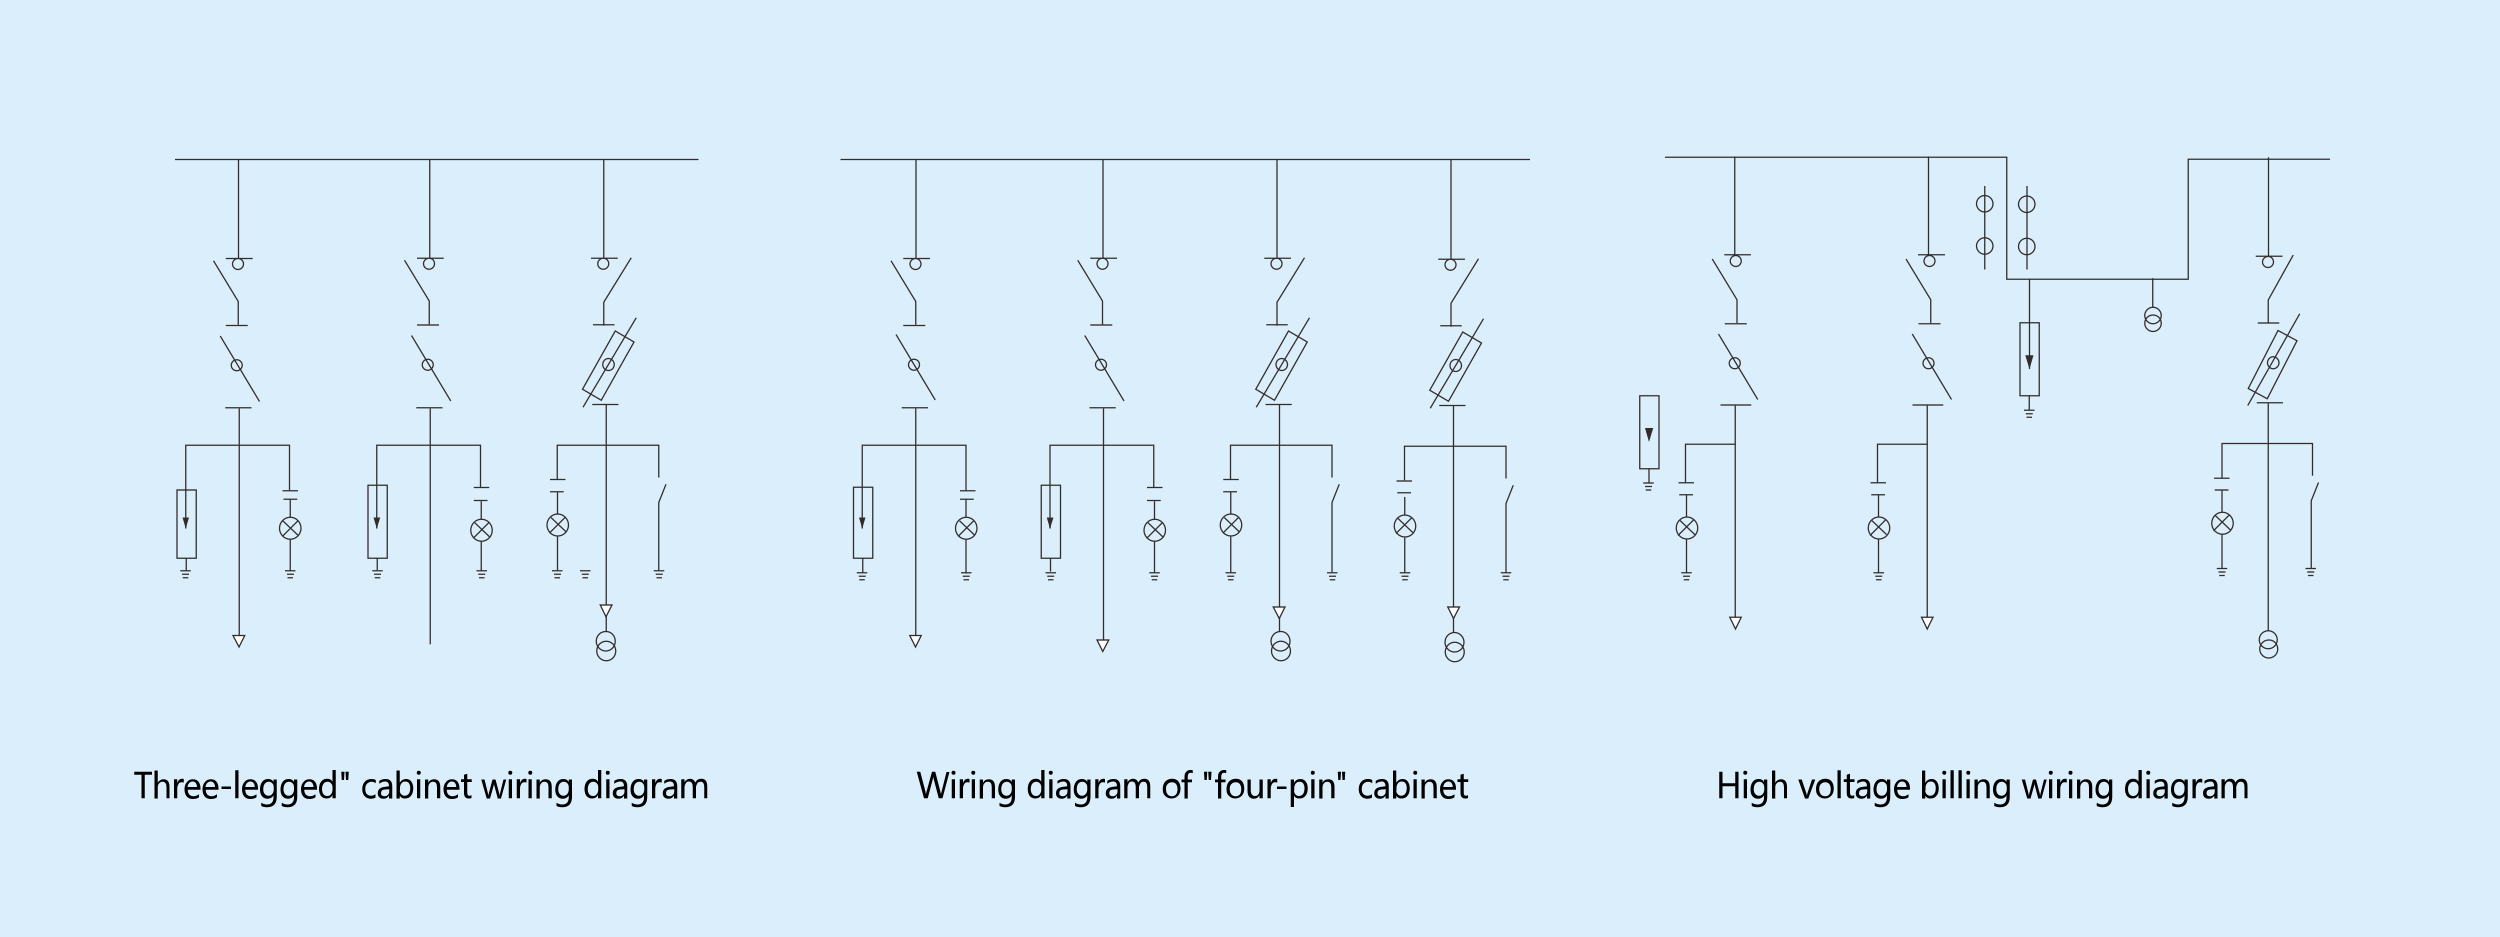 <?xml version="1.0" encoding="utf-8"?>
<!-- Generator: Adobe Illustrator 24.2.1, SVG Export Plug-In . SVG Version: 6.00 Build 0)  -->
<svg version="1.1" id="图层_1" xmlns="http://www.w3.org/2000/svg" xmlns:xlink="http://www.w3.org/1999/xlink" x="0px" y="0px"
	 viewBox="0 0 1000 374.9" style="enable-background:new 0 0 1000 374.9;" xml:space="preserve">
<style type="text/css">
	.st0{clip-path:url(#SVGID_2_);fill:url(#SVGID_3_);}
	.st1{fill:#DAEFFB;}
	.st2{fill:none;stroke:#8E8F91;stroke-width:1.204;stroke-miterlimit:22.926;}
	.st3{fill:none;stroke:#332C2B;stroke-width:1.204;stroke-miterlimit:22.926;}
	.st4{fill:#332C2B;}
	.st5{clip-path:url(#SVGID_5_);fill:url(#SVGID_6_);}
	.st6{fill:none;stroke:#8E8F91;stroke-width:1.204;stroke-miterlimit:22.926;}
	.st7{fill:none;stroke:#332C2B;stroke-width:1.204;stroke-miterlimit:22.926;}
	.st8{fill:none;stroke:#332C2B;stroke-width:1.009;}
	.st9{fill:none;stroke:#332C2B;stroke-width:1.009;stroke-dasharray:12.226,12.226;}
	.st10{fill:none;stroke:#332C2B;stroke-width:0.504;}
	.st11{fill:none;stroke:#332C2B;stroke-width:1.009;stroke-dasharray:8.156,4.07;}
	.st12{fill:none;stroke:#332C2B;stroke-width:0.886;}
	.st13{fill:none;stroke:#332C2B;stroke-width:0.443;}
	.st14{fill:none;stroke:#332C2B;stroke-width:0.886;stroke-dasharray:9.249,4.624,4.624,4.624;}
	.st15{fill-rule:evenodd;clip-rule:evenodd;fill:#A1A1A1;}
	.st16{fill:none;stroke:#8E8F91;stroke-width:1.194;stroke-miterlimit:22.926;}
	.st17{clip-path:url(#SVGID_8_);fill:url(#SVGID_9_);}
	.st18{fill:none;stroke:#332C2B;stroke-width:1.194;stroke-miterlimit:22.926;}
	.st19{fill:none;stroke:#332C2B;stroke-width:0.988;}
	.st20{fill:#FEFEFE;}
	.st21{fill:none;stroke:#332C2B;stroke-width:1.029;}
	.st22{fill:none;stroke:#332C2B;stroke-width:1.037;}
	.st23{fill:none;stroke:#332C2B;stroke-width:1.045;}
	.st24{fill:none;stroke:#332C2B;stroke-width:1.053;}
	.st25{fill:none;stroke:#332C2B;stroke-width:1.066;}
	.st26{fill:none;stroke:#332C2B;stroke-width:1.07;}
	.st27{fill:none;stroke:#8B8B8C;stroke-width:1.194;stroke-miterlimit:22.926;}
	.st28{fill:none;stroke:#8E8F91;stroke-width:1.183;stroke-miterlimit:22.926;}
	.st29{fill:none;stroke:#332C2B;stroke-width:1.114;}
	.st30{fill:none;stroke:#666666;stroke-width:0.501;stroke-miterlimit:10;}
	.st31{clip-path:url(#SVGID_11_);fill:url(#SVGID_12_);}
	.st32{fill:none;stroke:#332C2B;stroke-width:1.044;}
	.st33{fill:none;stroke:#332C2B;stroke-width:1.183;stroke-miterlimit:22.926;}
	.st34{fill:none;stroke:#332C2B;stroke-width:1.055;}
	.st35{fill:none;stroke:#332C2B;stroke-width:1.063;}
	.st36{fill:none;stroke:#332C2B;stroke-width:1.051;}
	.st37{fill-rule:evenodd;clip-rule:evenodd;fill:#DAEFFB;}
	.st38{fill:none;stroke:#332C2B;stroke-width:0.516;}
</style>
<rect class="st37" width="1000" height="374.9"/>
<path class="st38" d="M95.7,163.4v94.3 M90.1,163.1h10.5 M164.6,134.2l15.7,26.2 M166.8,130h8.8 M161.8,104.1l9.9,16.3v9.3
	 M173.3,145.9c0,1.2-1,2.2-2.2,2.2c-1.2,0-2.2-1-2.2-2.2c0-1.2,1-2.2,2.2-2.2C172.3,143.7,173.3,144.7,173.3,145.9z M245.7,145.8
	c0,1.3-1,2.4-2.3,2.4c-1.3,0-2.3-1.1-2.3-2.4c0-1.3,1-2.4,2.3-2.4C244.6,143.4,245.7,144.5,245.7,145.8z M243.5,105.5
	c0,1.2-1,2.2-2.2,2.2c-1.2,0-2.2-1-2.2-2.2c0-1.2,1-2.2,2.2-2.2C242.5,103.3,243.5,104.2,243.5,105.5z M236.4,103.3h10.7
	 M241.5,63.6v39.7 M173.8,105.5c0,1.2-1,2.2-2.2,2.2c-1.2,0-2.2-1-2.2-2.2c0-1.2,1-2.2,2.2-2.2C172.9,103.3,173.8,104.2,173.8,105.5
	z M166.8,103.3h10.7 M171.9,63.6v39.7 M88.1,134.4l15.7,26.2 M90.3,130.2h8.8 M85.4,104.3l9.9,16.3v9.3 M96.9,146.1
	c0,1.2-1,2.2-2.2,2.2c-1.2,0-2.2-1-2.2-2.2c0-1.2,1-2.2,2.2-2.2C95.9,143.9,96.9,144.9,96.9,146.1z M97.4,105.6c0,1.2-1,2.2-2.2,2.2
	c-1.2,0-2.2-1-2.2-2.2c0-1.2,1-2.2,2.2-2.2C96.5,103.4,97.4,104.4,97.4,105.6z M90.3,103.4h10.8 M95.4,63.8v39.7 M70,63.8h209.4"/>
<polygon class="st4" points="73,207 74.3,211.4 75.6,207 "/>
<path class="st38" d="M172.1,163.4v94.3 M166.5,163.1H177 M246.3,260.4c0,2.2-1.7,3.9-3.8,3.9c-2.1,0-3.8-1.8-3.8-3.9
	c0-2.2,1.7-3.9,3.8-3.9C244.6,256.5,246.3,258.2,246.3,260.4z M246.1,256.5c0,2.2-1.7,3.9-3.8,3.9c-2.1,0-3.8-1.8-3.8-3.9
	c0-2.2,1.7-3.9,3.8-3.9C244.4,252.5,246.1,254.3,246.1,256.5z M227.4,210c0,2.4-1.9,4.4-4.3,4.4c-2.4,0-4.3-2-4.3-4.4
	c0-2.4,1.9-4.4,4.3-4.4C225.4,205.6,227.4,207.6,227.4,210z M74.5,223.3v5.1 M74.3,211.4v-33.3h41.5v18 M78.5,223.3h-7.7V196h7.7
	V223.3z"/>
<polygon class="st4" points="149.4,207 150.7,211.4 152.1,207 "/>
<path class="st38" d="M366.3,163.4v94.3 M360.7,163.1h10.5 M764.9,133.6l15.7,26.2 M767.4,129.5h8.8 M762.4,103.6l9.9,16.3v9.3
	 M773.6,145.3c0,1.2-1,2.2-2.2,2.2c-1.2,0-2.2-1-2.2-2.2c0-1.2,1-2.2,2.2-2.2C772.7,143.1,773.6,144.1,773.6,145.3z M814,98.6
	c0,1.8-1.5,3.3-3.3,3.3c-1.8,0-3.3-1.5-3.3-3.3c0-1.8,1.5-3.3,3.3-3.3C812.6,95.3,814,96.8,814,98.6z M864.5,129.3
	c0,1.8-1.5,3.3-3.3,3.3c-1.8,0-3.3-1.5-3.3-3.3c0-1.8,1.5-3.3,3.3-3.3C863,126,864.5,127.4,864.5,129.3z M864.5,126.2
	c0,1.8-1.5,3.3-3.3,3.3c-1.8,0-3.3-1.5-3.3-3.3c0-1.8,1.5-3.3,3.3-3.3C863,122.9,864.5,124.4,864.5,126.2z M814,81.7
	c0,1.8-1.5,3.3-3.3,3.3c-1.8,0-3.3-1.5-3.3-3.3c0-1.8,1.5-3.3,3.3-3.3C812.6,78.4,814,79.9,814,81.7z M797.2,98.4
	c0,1.8-1.5,3.3-3.3,3.3c-1.8,0-3.3-1.5-3.3-3.3c0-1.8,1.5-3.3,3.3-3.3C795.7,95.1,797.2,96.6,797.2,98.4z M797.2,81.5
	c0,1.8-1.5,3.3-3.3,3.3c-1.8,0-3.3-1.5-3.3-3.3c0-1.8,1.5-3.3,3.3-3.3C795.7,78.2,797.2,79.7,797.2,81.5z M774,104.4
	c0,1.2-1,2.2-2.2,2.2c-1.2,0-2.2-1-2.2-2.2c0-1.2,1-2.2,2.2-2.2C773,102.2,774,103.2,774,104.4z M767.2,101.9H778 M810.8,74.4v33.4
	 M793.9,74.4v33.4 M771.4,62.7v39.2 M687.4,133.6l15.7,26.2 M689.9,129.5h8.8 M684.9,103.6l9.9,16.3v9.3 M696.1,145.3
	c0,1.2-1,2.2-2.2,2.2c-1.2,0-2.2-1-2.2-2.2c0-1.2,1-2.2,2.2-2.2C695.2,143.1,696.1,144.1,696.1,145.3z M696.5,104.4
	c0,1.2-1,2.2-2.2,2.2c-1.2,0-2.2-1-2.2-2.2c0-1.2,1-2.2,2.2-2.2C695.5,102.2,696.5,103.2,696.5,104.4z M689.7,101.9h10.7
	 M693.9,62.7v39.2 M433.9,134.2l15.7,26.2 M436.1,130h8.8 M431.1,104.1l9.9,16.3v9.3 M442.6,145.9c0,1.2-1,2.2-2.2,2.2
	c-1.2,0-2.2-1-2.2-2.2c0-1.2,1-2.2,2.2-2.2C441.6,143.7,442.6,144.7,442.6,145.9z M515,145.8c0,1.3-1,2.4-2.3,2.4
	c-1.3,0-2.3-1.1-2.3-2.4c0-1.3,1-2.4,2.3-2.4C513.9,143.4,515,144.5,515,145.8z M512.8,105.5c0,1.2-1,2.2-2.2,2.2
	c-1.2,0-2.2-1-2.2-2.2c0-1.2,1-2.2,2.2-2.2C511.8,103.3,512.8,104.2,512.8,105.5z M505.7,103.3h10.7 M510.8,63.6v39.7 M443.2,105.5
	c0,1.2-1,2.2-2.2,2.2c-1.2,0-2.2-1-2.2-2.2c0-1.2,1-2.2,2.2-2.2C442.2,103.3,443.2,104.2,443.2,105.5z M436.1,103.3h10.7
	 M441.2,63.6v39.7 M358.4,133.8l15.7,26.2 M361.3,130.2h8.8 M356.4,104.3l9.9,16.3v9.3 M390.8,211.3c0,2.4-1.9,4.4-4.3,4.4
	c-2.4,0-4.3-2-4.3-4.4c0-2.4,1.9-4.4,4.3-4.4C388.9,206.9,390.8,208.9,390.8,211.3z M367.8,145.9c0,1.2-1,2.2-2.2,2.2
	c-1.2,0-2.2-1-2.2-2.2c0-1.2,1-2.2,2.2-2.2C366.9,143.7,367.8,144.7,367.8,145.9z M368.4,105.6c0,1.2-1,2.2-2.2,2.2
	c-1.2,0-2.2-1-2.2-2.2c0-1.2,1-2.2,2.2-2.2C367.4,103.4,368.4,104.4,368.4,105.6z M361.3,103.4h10.7 M366.4,63.8v39.7 M336.2,63.8
	h275.8 M266.4,193.7l-2.9,7.3v27.2 M233.2,162.9l21.3-35.8 M240.5,160.1l-7.5-4.4l13.1-23.3l7.5,4.4L240.5,160.1z M237.2,129.9h8.6
	 M252.5,103.1l-11,17.8v9.4 M189.3,215.3l6.2-6.2 M189.9,209.1l6.1,5.8 M192.5,216.6v11.8 M192.5,200.5v7.3 M189.5,200.2h5.5
	 M189.5,195h6.2 M196.9,212.1c0,2.4-1.9,4.4-4.3,4.4c-2.4,0-4.3-2-4.3-4.4c0-2.4,1.9-4.4,4.3-4.4C195,207.7,196.9,209.7,196.9,212.1
	z M219.8,213.2l6.2-6.2 M220.4,207l6.1,5.8 M223,214.5V228 M150.9,223.3v4.8 M223,196.7v9 M220,196.7h5.5 M220,191.8h6.2
	 M222.9,191.8v-13.7h40.6v12.9 M150.7,211.4v-33.3h41.5V195 M154.9,223.3h-7.7v-29.2h7.7V223.3z M242.5,161.9v90.7V161.9z
	 M236.9,161.8h10.5"/>
<polygon class="st4" points="343.6,207 344.9,211.4 346.2,207 "/>
<path class="st38" d="M441.4,163.4v94.3 M435.8,163.1h10.5 M516.2,260.4c0,2.2-1.7,3.9-3.8,3.9c-2.1,0-3.8-1.8-3.8-3.9
	c0-2.2,1.7-3.9,3.8-3.9C514.4,256.5,516.2,258.2,516.2,260.4z M516,256.5c0,2.2-1.7,3.9-3.8,3.9c-2.1,0-3.8-1.8-3.8-3.9
	c0-2.2,1.7-3.9,3.8-3.9C514.3,252.5,516,254.3,516,256.5z M496.7,210c0,2.4-1.9,4.4-4.3,4.4c-2.4,0-4.3-2-4.3-4.4
	c0-2.4,1.9-4.4,4.3-4.4C494.8,205.6,496.7,207.6,496.7,210z M383.3,214.5l6.2-6.2 M383.8,208.3l6.1,5.8 M386.4,215.8v13.5
	 M345.1,223.3v5.9 M386.4,199.7v7.3 M384,199.7h5.5 M384,196.3h6.2 M344.9,211.4v-33.3h41.5v18 M349.1,223.3h-7.7v-28.4h7.7V223.3z"
	/>
<polygon class="st4" points="418.7,207 420,211.4 421.4,207 "/>
<path class="st38" d="M581.4,162.3V253 M575.7,162.2h10.5 M585.7,260.8c0,2.2-1.7,3.9-3.8,3.9c-2.1,0-3.8-1.8-3.8-3.9
	c0-2.2,1.7-3.9,3.8-3.9C584,256.9,585.7,258.7,585.7,260.8z M585.6,256.9c0,2.2-1.7,3.9-3.8,3.9c-2.1,0-3.8-1.8-3.8-3.9
	c0-2.2,1.7-3.9,3.8-3.9C583.8,253,585.6,254.7,585.6,256.9z M566.3,210.4c0,2.4-1.9,4.4-4.3,4.4c-2.4,0-4.3-2-4.3-4.4
	c0-2.4,1.9-4.4,4.3-4.4C564.3,206.1,566.3,208,566.3,210.4z M584.6,146.2c0,1.3-1,2.4-2.3,2.4c-1.3,0-2.3-1.1-2.3-2.4
	c0-1.3,1-2.4,2.3-2.4C583.5,143.8,584.6,144.9,584.6,146.2z M582.4,105.9c0,1.2-1,2.2-2.2,2.2c-1.2,0-2.2-1-2.2-2.2
	c0-1.2,1-2.2,2.2-2.2C581.4,103.7,582.4,104.7,582.4,105.9z M575.3,103.7H586 M580.4,64v39.7 M535.7,193.7l-2.9,7.3v28 M502.5,162.9
	l21.3-35.8 M509.8,160.1l-7.5-4.4l13.1-23.3l7.5,4.4L509.8,160.1z M506.5,129.9h8.6 M521.8,103.1l-11,17.8v9.4 M458.7,215.3l6.2-6.2
	 M459.2,209.1l6.1,5.8 M461.8,216.6v12.5 M461.8,200.5v7.3 M458.8,200.2h5.5 M458.8,195h6.2 M466.2,212.1c0,2.4-1.9,4.4-4.3,4.4
	c-2.4,0-4.3-2-4.3-4.4c0-2.4,1.9-4.4,4.3-4.4C464.3,207.7,466.2,209.7,466.2,212.1z M558.4,213.4l6.2-6.2 M559,207.2l6.1,5.8
	 M489.2,213.2l6.2-6.2 M489.7,207l6.1,5.8 M492.3,214.5v14.6 M420.2,223.3v5.3 M492.3,196.7v9 M489.3,196.7h5.5 M558.6,192.4h6.2
	 M489.3,191.8h6.2 M492.2,191.8v-13.7h40.6v12.9 M420,211.4v-33.3h41.5V195 M663.6,187.5h-7.7v-29.2h7.7V187.5z M424.2,223.3h-7.7
	v-29.2h7.7V223.3z M511.8,161.9v90.7V161.9z M506.2,161.8h10.5"/>
<polygon class="st4" points="658,171.2 659.6,176.8 661.3,171.2 "/>
<path class="st38" d="M815.7,158.3H808v-29.2h7.7V158.3z M659.6,187.3v5.8V187.3z M770.7,177.7h-19.7v15.4 M770.9,162.3v89.2
	 M765,162h12.3 M751.4,215.7v13.5 M751.4,198.1v8.8 M748.5,197.9h5.5 M755.9,211.2c0,2.4-1.9,4.4-4.3,4.4c-2.4,0-4.3-2-4.3-4.4
	c0-2.4,1.9-4.4,4.3-4.4C753.9,206.8,755.9,208.8,755.9,211.2z M748,214.2l6.2-6.2 M748.5,208l6.1,5.8 M748.2,193.1h6.2 M693.9,177.7
	h-19.7v15.4 M694.1,162.3v87.2 M688.2,162h12.3 M666,62.9h136.7v48.8h72.6v-48H932 M927.4,193l-2.9,7.3v27.2 M899.1,162.2l20.8-36.7
	 M906.9,159.5l-7.6-4.1l11.9-23.2l7.6,4.1L906.9,159.5z M903.1,129.2h8.6 M917.3,102l-10,18v9.5 M658.3,196h2.2 M658,194.6h2.8
	 M657.3,193.2h4.2 M221.8,231.1h2.2 M221.6,229.7h2.8 M220.8,228.3h4.2 M115,231.1h2.2 M114.8,229.7h2.8 M114,228.3h4.2 M113,214.5
	l6.2-6.2 M113.1,208.3l6.1,5.8 M116.1,215.8v12.4 M116.1,199.7v7.3 M113.4,199.7h5.5 M113,196.3h6.2 M120.4,211.3
	c0,2.4-1.9,4.4-4.3,4.4c-2.4,0-4.3-2-4.3-4.4c0-2.4,1.9-4.4,4.3-4.4C118.5,206.9,120.4,208.9,120.4,211.3z M73.1,231.1h2.2
	 M72.8,229.7h2.8 M72.1,228.3h4.2 M149.9,231.1h2.2 M149.6,229.7h2.8 M148.9,228.3h4.2 M191.6,231.1h2.2 M191.3,229.7h2.8
	 M190.6,228.3h4.2 M233,231.1h2.2 M232.7,229.7h2.8 M232,228.3h4.2 M262.6,231.1h2.2 M262.3,229.7h2.8 M261.5,228.3h4.2
	 M343.7,231.9h2.2 M343.5,230.5h2.8 M342.7,229.1h4.2 M385.4,231.9h2.2 M385.1,230.5h2.8 M384.4,229.1h4.2 M419.2,231.9h2.2
	 M418.9,230.5h2.8 M418.2,229.1h4.2 M460.7,231.9h2.2 M460.4,230.5h2.8 M459.7,229.1h4.2 M491.2,231.9h2.2 M490.9,230.5h2.8
	 M490.2,229.1h4.2 M531.9,231.9h2.2 M531.6,230.5h2.8 M530.8,229.1h4.2 M560.9,231.9h2.2 M560.6,230.5h2.8 M559.9,229.1h4.2
	 M601.3,231.9h2.2 M601,230.5h2.8 M600.3,229.1h4.2 M673.5,231.9h2.2 M673.2,230.5h2.8 M672.5,229.1h4.2 M750.4,231.9h2.2
	 M750.1,230.5h2.8 M749.4,229.1h4.2 M810.6,166.9h2.2 M810.3,165.5h2.8 M809.6,164.1h4.2 M887.7,230.2h2.2 M887.4,228.8h2.8
	 M886.7,227.4h4.2 M923.2,230.2h2.2 M922.9,228.8h2.8 M922.2,227.4h4.2 M888.8,213.8v13.5 M888.8,196.1v8.9 M885.9,196h5.5
	 M888.8,191.1v-13.7H925v12.9 M907.3,161.2v90.9 M902.7,161.1h10.5 M911.1,259.6c0,2-1.6,3.6-3.6,3.6c-2,0-3.6-1.6-3.6-3.6
	c0-2,1.6-3.6,3.6-3.6C909.5,255.9,911.1,257.6,911.1,259.6z M910.9,255.9c0,2-1.6,3.6-3.6,3.6c-2,0-3.6-1.6-3.6-3.6
	c0-2,1.6-3.6,3.6-3.6C909.3,252.3,910.9,253.9,910.9,255.9z M893.3,209.3c0,2.4-1.9,4.4-4.3,4.4c-2.4,0-4.3-2-4.3-4.4
	c0-2.4,1.9-4.4,4.3-4.4C891.3,204.9,893.3,206.9,893.3,209.3z M911.6,145.1c0,1.3-1.1,2.4-2.3,2.4c-1.3,0-2.3-1.1-2.3-2.4
	c0-1.3,1-2.4,2.3-2.4C910.5,142.7,911.6,143.8,911.6,145.1z M909.4,104.8c0,1.2-1,2.2-2.2,2.2c-1.2,0-2.2-1-2.2-2.2
	c0-1.2,1-2.2,2.2-2.2C908.4,102.5,909.4,103.5,909.4,104.8z M902.3,102.5H913 M907.4,62.9v39.7 M885.4,212.3l6.2-6.2 M886,206.1
	l6.1,5.8 M885.6,191.3h6.2 M605.3,194.1l-2.9,7.3v27.7 M572.1,163.3l21.3-35.8 M579.4,160.5l-7.5-4.4l13.2-23.3l7.5,4.4L579.4,160.5
	z M576.1,130.3h8.6 M591.4,103.5l-11,17.8v9.4 M674.6,215.7v13.5 M674.6,198.1v8.8 M671.7,197.9h5.5 M679.1,211.2
	c0,2.4-1.9,4.4-4.3,4.4c-2.4,0-4.3-2-4.3-4.4c0-2.4,1.9-4.4,4.3-4.4C677.1,206.8,679.1,208.8,679.1,211.2z M671.2,214.2l6.2-6.2
	 M671.8,208l6.1,5.8 M671.4,193.1h6.2 M561.9,214.9v14.2 M561.9,198.8v7.3 M558.9,197.1h5.5 M561.8,192.2v-13.7h40.6v12.9"/>
<polygon class="st4" points="810.1,142.1 811.8,147.6 813.4,142.1 "/>
<path class="st38" d="M861.1,111.3v11.8 M811.8,111.6v36 M811.7,158.2v5.8"/>
<polygon class="st20" points="768.6,246.9 770.9,251.6 773.2,246.9 "/>
<polygon class="st38" points="768.6,246.9 770.9,251.6 773.2,246.9 "/>
<polygon class="st20" points="691.9,246.9 694.2,251.6 696.5,246.9 "/>
<polygon class="st38" points="691.9,246.9 694.2,251.6 696.5,246.9 "/>
<polygon class="st20" points="579.1,242.8 581.4,247.4 583.8,242.8 "/>
<polygon class="st38" points="579.1,242.8 581.4,247.4 583.8,242.8 "/>
<polygon class="st20" points="509.3,242.8 511.7,247.4 514,242.8 "/>
<polygon class="st38" points="509.3,242.8 511.7,247.4 514,242.8 "/>
<polygon class="st20" points="438.8,256 441.1,260.6 443.5,256 "/>
<polygon class="st38" points="438.8,256 441.1,260.6 443.5,256 "/>
<polygon class="st20" points="240.1,242 242.4,246.7 244.8,242 "/>
<polygon class="st38" points="240.1,242 242.4,246.7 244.8,242 "/>
<polygon class="st20" points="363.9,254.2 366.2,258.8 368.5,254.2 "/>
<polygon class="st38" points="363.9,254.2 366.2,258.8 368.5,254.2 "/>
<polygon class="st20" points="93.2,254.2 95.6,258.8 97.9,254.2 "/>
<polygon class="st38" points="93.2,254.2 95.6,258.8 97.9,254.2 "/>
<g>
	<g>
		<path d="M60.8,309.9h-2.9v9.4h-1.3v-9.4h-2.9v-1.2h7.1V309.9z"/>
		<path d="M67.9,319.3h-1.3V315c0-1.5-0.5-2.3-1.6-2.3c-0.5,0-1,0.2-1.4,0.7c-0.4,0.4-0.5,1-0.5,1.7v4.3h-1.3v-11.2h1.3v4.9h0
			c0.5-0.9,1.3-1.4,2.3-1.4c1.6,0,2.4,1,2.4,3.1V319.3z"/>
		<path d="M73.5,313.1c-0.2-0.2-0.5-0.2-0.9-0.2c-0.5,0-0.9,0.2-1.2,0.7c-0.3,0.5-0.5,1.1-0.5,1.9v3.8h-1.3v-7.6h1.3v1.5h0
			c0.4-1.1,1-1.7,1.9-1.7c0.3,0,0.5,0,0.7,0.1V313.1z"/>
		<path d="M80.1,315.9h-5c0,0.8,0.2,1.4,0.6,1.9c0.4,0.4,1,0.7,1.7,0.7c0.8,0,1.5-0.3,2.2-0.8v1.2c-0.6,0.5-1.5,0.7-2.5,0.7
			c-1,0-1.8-0.3-2.4-1s-0.9-1.7-0.9-2.9c0-1.2,0.3-2.1,1-2.9c0.6-0.8,1.4-1.1,2.4-1.1c0.9,0,1.7,0.3,2.2,1c0.5,0.6,0.8,1.5,0.8,2.7
			V315.9z M78.8,314.8c0-0.7-0.2-1.2-0.5-1.6c-0.3-0.4-0.7-0.6-1.3-0.6c-0.5,0-0.9,0.2-1.3,0.6s-0.6,0.9-0.7,1.6H78.8z"/>
		<path d="M87.3,315.9h-5c0,0.8,0.2,1.4,0.6,1.9c0.4,0.4,1,0.7,1.7,0.7c0.8,0,1.5-0.3,2.2-0.8v1.2c-0.6,0.5-1.5,0.7-2.5,0.7
			c-1,0-1.8-0.3-2.4-1s-0.9-1.7-0.9-2.9c0-1.2,0.3-2.1,1-2.9c0.6-0.8,1.4-1.1,2.4-1.1c0.9,0,1.7,0.3,2.2,1c0.5,0.6,0.8,1.5,0.8,2.7
			V315.9z M86,314.8c0-0.7-0.2-1.2-0.5-1.6c-0.3-0.4-0.7-0.6-1.3-0.6c-0.5,0-0.9,0.2-1.3,0.6s-0.6,0.9-0.7,1.6H86z"/>
		<path d="M92.4,315.6h-3.8v-1h3.8V315.6z"/>
		<path d="M94.1,319.3v-11.2h1.3v11.2H94.1z"/>
		<path d="M103.1,315.9h-5c0,0.8,0.2,1.4,0.6,1.9c0.4,0.4,1,0.7,1.7,0.7c0.8,0,1.5-0.3,2.2-0.8v1.2c-0.6,0.5-1.5,0.7-2.5,0.7
			c-1,0-1.8-0.3-2.4-1s-0.9-1.7-0.9-2.9c0-1.2,0.3-2.1,1-2.9c0.6-0.8,1.4-1.1,2.4-1.1c0.9,0,1.7,0.3,2.2,1c0.5,0.6,0.8,1.5,0.8,2.7
			V315.9z M101.9,314.8c0-0.7-0.2-1.2-0.5-1.6c-0.3-0.4-0.7-0.6-1.3-0.6c-0.5,0-0.9,0.2-1.3,0.6s-0.6,0.9-0.7,1.6H101.9z"/>
		<path d="M110.7,318.7c0,2.8-1.3,4.2-3.9,4.2c-0.9,0-1.7-0.2-2.3-0.5v-1.3c0.8,0.5,1.6,0.7,2.3,0.7c1.7,0,2.6-1,2.6-2.9v-0.8h0
			c-0.5,1-1.4,1.4-2.4,1.4c-0.9,0-1.6-0.3-2.2-1s-0.8-1.6-0.8-2.7c0-1.3,0.3-2.3,0.9-3.1c0.6-0.8,1.4-1.1,2.4-1.1
			c1,0,1.7,0.4,2.1,1.2h0v-1h1.3V318.7z M109.5,314.8c0-0.6-0.2-1.1-0.6-1.5c-0.4-0.4-0.8-0.6-1.4-0.6c-0.7,0-1.2,0.3-1.6,0.8
			c-0.4,0.5-0.6,1.3-0.6,2.2c0,0.8,0.2,1.5,0.6,1.9c0.4,0.5,0.9,0.7,1.5,0.7c0.6,0,1.1-0.2,1.5-0.7c0.4-0.5,0.6-1.1,0.6-1.8V314.8z"
			/>
		<path d="M118.9,318.7c0,2.8-1.3,4.2-3.9,4.2c-0.9,0-1.7-0.2-2.3-0.5v-1.3c0.8,0.5,1.6,0.7,2.3,0.7c1.7,0,2.6-1,2.6-2.9v-0.8h0
			c-0.5,1-1.4,1.4-2.4,1.4c-0.9,0-1.6-0.3-2.2-1s-0.8-1.6-0.8-2.7c0-1.3,0.3-2.3,0.9-3.1c0.6-0.8,1.4-1.1,2.4-1.1
			c1,0,1.7,0.4,2.1,1.2h0v-1h1.3V318.7z M117.6,314.8c0-0.6-0.2-1.1-0.6-1.5c-0.4-0.4-0.8-0.6-1.4-0.6c-0.7,0-1.2,0.3-1.6,0.8
			c-0.4,0.5-0.6,1.3-0.6,2.2c0,0.8,0.2,1.5,0.6,1.9c0.4,0.5,0.9,0.7,1.5,0.7c0.6,0,1.1-0.2,1.5-0.7c0.4-0.5,0.6-1.1,0.6-1.8V314.8z"
			/>
		<path d="M126.7,315.9h-5c0,0.8,0.2,1.4,0.6,1.9c0.4,0.4,1,0.7,1.7,0.7c0.8,0,1.5-0.3,2.2-0.8v1.2c-0.6,0.5-1.5,0.7-2.5,0.7
			c-1,0-1.8-0.3-2.4-1s-0.9-1.7-0.9-2.9c0-1.2,0.3-2.1,1-2.9c0.6-0.8,1.4-1.1,2.4-1.1c0.9,0,1.7,0.3,2.2,1c0.5,0.6,0.8,1.5,0.8,2.7
			V315.9z M125.4,314.8c0-0.7-0.2-1.2-0.5-1.6c-0.3-0.4-0.7-0.6-1.3-0.6c-0.5,0-0.9,0.2-1.3,0.6s-0.6,0.9-0.7,1.6H125.4z"/>
		<path d="M134.3,319.3H133v-1.3h0c-0.5,1-1.3,1.4-2.4,1.4c-0.9,0-1.6-0.3-2.2-1c-0.5-0.7-0.8-1.6-0.8-2.8c0-1.2,0.3-2.3,0.9-3
			c0.6-0.8,1.4-1.1,2.4-1.1c1,0,1.7,0.4,2.1,1.2h0v-4.7h1.3V319.3z M133,314.8c0-0.6-0.2-1.1-0.6-1.5c-0.4-0.4-0.8-0.6-1.4-0.6
			c-0.7,0-1.2,0.3-1.6,0.8c-0.4,0.5-0.6,1.3-0.6,2.2c0,0.8,0.2,1.5,0.6,2c0.4,0.5,0.9,0.7,1.5,0.7c0.6,0,1.1-0.2,1.5-0.7
			c0.4-0.5,0.6-1.1,0.6-1.8V314.8z"/>
		<path d="M137.8,308.7l-0.2,3.3h-0.9l-0.2-3.3H137.8z M139.5,308.7l-0.2,3.3h-0.9l-0.2-3.3H139.5z"/>
		<path d="M150.3,319c-0.5,0.3-1.2,0.5-2,0.5c-1,0-1.9-0.4-2.5-1.1c-0.6-0.7-0.9-1.6-0.9-2.7c0-1.2,0.3-2.2,1-3
			c0.7-0.8,1.6-1.1,2.7-1.1c0.7,0,1.2,0.1,1.7,0.4v1.3c-0.5-0.4-1.1-0.6-1.7-0.6c-0.7,0-1.3,0.3-1.8,0.8c-0.5,0.5-0.7,1.2-0.7,2.1
			c0,0.9,0.2,1.6,0.6,2s1,0.7,1.7,0.7c0.6,0,1.2-0.2,1.8-0.6V319z"/>
		<path d="M151.8,312.3c0.7-0.5,1.5-0.7,2.5-0.7c1.7,0,2.6,1,2.6,2.9v4.9h-1.3v-1.2h0c-0.5,0.9-1.2,1.3-2.2,1.3
			c-0.7,0-1.3-0.2-1.7-0.6s-0.6-0.9-0.6-1.6c0-1.4,0.8-2.2,2.4-2.5l2.1-0.3c0-1.2-0.5-1.9-1.5-1.9c-0.9,0-1.6,0.3-2.4,0.9V312.3z
			 M153.9,315.8c-0.6,0.1-1,0.2-1.2,0.5s-0.3,0.5-0.3,1c0,0.4,0.1,0.7,0.4,0.9s0.6,0.3,1,0.3c0.6,0,1-0.2,1.4-0.6s0.5-0.9,0.5-1.5
			v-0.7L153.9,315.8z"/>
		<path d="M159.9,318.3v1.1h-1.3v-11.2h1.3v4.9h0c0.6-1,1.4-1.5,2.5-1.5c0.9,0,1.6,0.3,2.1,1c0.5,0.7,0.8,1.6,0.8,2.7
			c0,1.3-0.3,2.3-0.9,3c-0.6,0.8-1.4,1.1-2.4,1.1C161.2,319.5,160.4,319.1,159.9,318.3L159.9,318.3z M159.9,316.2
			c0,0.6,0.2,1.1,0.6,1.5c0.4,0.4,0.8,0.6,1.4,0.6c0.7,0,1.2-0.3,1.6-0.8s0.6-1.3,0.6-2.3c0-0.8-0.2-1.4-0.5-1.9
			c-0.4-0.5-0.8-0.7-1.5-0.7c-0.6,0-1.1,0.2-1.5,0.7c-0.4,0.5-0.6,1.1-0.6,1.8V316.2z"/>
		<path d="M166.7,309.1c0-0.2,0.1-0.4,0.2-0.6c0.2-0.2,0.3-0.2,0.6-0.2c0.2,0,0.4,0.1,0.6,0.2s0.2,0.4,0.2,0.6
			c0,0.2-0.1,0.4-0.2,0.6c-0.2,0.2-0.4,0.2-0.6,0.2s-0.4-0.1-0.6-0.2C166.7,309.5,166.7,309.3,166.7,309.1z M166.8,319.3v-7.6h1.3
			v7.6H166.8z"/>
		<path d="M176.1,319.3h-1.3V315c0-1.6-0.5-2.3-1.6-2.3c-0.6,0-1,0.2-1.4,0.7s-0.5,1-0.5,1.7v4.3H170v-7.6h1.3v1.3h0
			c0.5-1,1.3-1.4,2.4-1.4c0.8,0,1.4,0.3,1.8,0.8c0.4,0.5,0.6,1.3,0.6,2.3V319.3z"/>
		<path d="M183.7,315.9h-5c0,0.8,0.2,1.4,0.6,1.9c0.4,0.4,1,0.7,1.7,0.7c0.8,0,1.5-0.3,2.2-0.8v1.2c-0.6,0.5-1.5,0.7-2.5,0.7
			c-1,0-1.8-0.3-2.4-1s-0.9-1.7-0.9-2.9c0-1.2,0.3-2.1,1-2.9c0.6-0.8,1.4-1.1,2.4-1.1c0.9,0,1.7,0.3,2.2,1c0.5,0.6,0.8,1.5,0.8,2.7
			V315.9z M182.5,314.8c0-0.7-0.2-1.2-0.5-1.6c-0.3-0.4-0.7-0.6-1.3-0.6c-0.5,0-0.9,0.2-1.3,0.6s-0.6,0.9-0.7,1.6H182.5z"/>
		<path d="M188.6,319.2c-0.3,0.2-0.7,0.2-1.1,0.2c-1.3,0-1.9-0.8-1.9-2.2v-4.4h-1.2v-1.1h1.2v-1.8l1.3-0.4v2.2h1.8v1.1h-1.8v4.1
			c0,0.5,0.1,0.9,0.2,1.1s0.4,0.3,0.8,0.3c0.3,0,0.5-0.1,0.7-0.3V319.2z"/>
		<path d="M202.5,311.8l-2.1,7.6h-1.3l-1.4-5.3c-0.1-0.2-0.1-0.5-0.1-0.7h0c0,0.2-0.1,0.4-0.1,0.7l-1.5,5.3h-1.3l-2.2-7.6h1.3
			l1.4,5.6c0,0.2,0.1,0.4,0.1,0.7h0.1c0-0.3,0.1-0.5,0.1-0.7l1.5-5.6h1.2l1.5,5.6c0,0.2,0.1,0.4,0.1,0.7h0.1c0-0.2,0-0.4,0.1-0.7
			l1.4-5.6H202.5z"/>
		<path d="M203.3,309.1c0-0.2,0.1-0.4,0.2-0.6c0.2-0.2,0.3-0.2,0.6-0.2c0.2,0,0.4,0.1,0.6,0.2s0.2,0.4,0.2,0.6
			c0,0.2-0.1,0.4-0.2,0.6c-0.2,0.2-0.4,0.2-0.6,0.2s-0.4-0.1-0.6-0.2C203.4,309.5,203.3,309.3,203.3,309.1z M203.5,319.3v-7.6h1.3
			v7.6H203.5z"/>
		<path d="M210.6,313.1c-0.2-0.2-0.5-0.2-0.9-0.2c-0.5,0-0.9,0.2-1.2,0.7c-0.3,0.5-0.5,1.1-0.5,1.9v3.8h-1.3v-7.6h1.3v1.5h0
			c0.4-1.1,1-1.7,1.9-1.7c0.3,0,0.5,0,0.7,0.1V313.1z"/>
		<path d="M211.3,309.1c0-0.2,0.1-0.4,0.2-0.6c0.2-0.2,0.3-0.2,0.6-0.2c0.2,0,0.4,0.1,0.6,0.2s0.2,0.4,0.2,0.6
			c0,0.2-0.1,0.4-0.2,0.6c-0.2,0.2-0.4,0.2-0.6,0.2s-0.4-0.1-0.6-0.2C211.4,309.5,211.3,309.3,211.3,309.1z M211.4,319.3v-7.6h1.3
			v7.6H211.4z"/>
		<path d="M220.7,319.3h-1.3V315c0-1.6-0.5-2.3-1.6-2.3c-0.6,0-1,0.2-1.4,0.7s-0.5,1-0.5,1.7v4.3h-1.3v-7.6h1.3v1.3h0
			c0.5-1,1.3-1.4,2.4-1.4c0.8,0,1.4,0.3,1.8,0.8c0.4,0.5,0.6,1.3,0.6,2.3V319.3z"/>
		<path d="M228.8,318.7c0,2.8-1.3,4.2-3.9,4.2c-0.9,0-1.7-0.2-2.3-0.5v-1.3c0.8,0.5,1.6,0.7,2.3,0.7c1.7,0,2.6-1,2.6-2.9v-0.8h0
			c-0.5,1-1.4,1.4-2.4,1.4c-0.9,0-1.6-0.3-2.2-1s-0.8-1.6-0.8-2.7c0-1.3,0.3-2.3,0.9-3.1c0.6-0.8,1.4-1.1,2.4-1.1
			c1,0,1.7,0.4,2.1,1.2h0v-1h1.3V318.7z M227.5,314.8c0-0.6-0.2-1.1-0.6-1.5c-0.4-0.4-0.8-0.6-1.4-0.6c-0.7,0-1.2,0.3-1.6,0.8
			c-0.4,0.5-0.6,1.3-0.6,2.2c0,0.8,0.2,1.5,0.6,1.9c0.4,0.5,0.9,0.7,1.5,0.7c0.6,0,1.1-0.2,1.5-0.7c0.4-0.5,0.6-1.1,0.6-1.8V314.8z"
			/>
		<path d="M240.5,319.3h-1.3v-1.3h0c-0.5,1-1.3,1.4-2.4,1.4c-0.9,0-1.6-0.3-2.2-1c-0.5-0.7-0.8-1.6-0.8-2.8c0-1.2,0.3-2.3,0.9-3
			c0.6-0.8,1.4-1.1,2.4-1.1c1,0,1.7,0.4,2.1,1.2h0v-4.7h1.3V319.3z M239.3,314.8c0-0.6-0.2-1.1-0.6-1.5c-0.4-0.4-0.8-0.6-1.4-0.6
			c-0.7,0-1.2,0.3-1.6,0.8c-0.4,0.5-0.6,1.3-0.6,2.2c0,0.8,0.2,1.5,0.6,2c0.4,0.5,0.9,0.7,1.5,0.7c0.6,0,1.1-0.2,1.5-0.7
			c0.4-0.5,0.6-1.1,0.6-1.8V314.8z"/>
		<path d="M242.3,309.1c0-0.2,0.1-0.4,0.2-0.6c0.2-0.2,0.3-0.2,0.6-0.2c0.2,0,0.4,0.1,0.6,0.2s0.2,0.4,0.2,0.6
			c0,0.2-0.1,0.4-0.2,0.6c-0.2,0.2-0.4,0.2-0.6,0.2s-0.4-0.1-0.6-0.2C242.4,309.5,242.3,309.3,242.3,309.1z M242.5,319.3v-7.6h1.3
			v7.6H242.5z"/>
		<path d="M245.8,312.3c0.7-0.5,1.5-0.7,2.5-0.7c1.7,0,2.6,1,2.6,2.9v4.9h-1.3v-1.2h0c-0.5,0.9-1.2,1.3-2.2,1.3
			c-0.7,0-1.3-0.2-1.7-0.6s-0.6-0.9-0.6-1.6c0-1.4,0.8-2.2,2.4-2.5l2.1-0.3c0-1.2-0.5-1.9-1.5-1.9c-0.9,0-1.6,0.3-2.4,0.9V312.3z
			 M248,315.8c-0.6,0.1-1,0.2-1.2,0.5s-0.3,0.5-0.3,1c0,0.4,0.1,0.7,0.4,0.9s0.6,0.3,1,0.3c0.6,0,1-0.2,1.4-0.6s0.5-0.9,0.5-1.5
			v-0.7L248,315.8z"/>
		<path d="M258.9,318.7c0,2.8-1.3,4.2-3.9,4.2c-0.9,0-1.7-0.2-2.3-0.5v-1.3c0.8,0.5,1.6,0.7,2.3,0.7c1.7,0,2.6-1,2.6-2.9v-0.8h0
			c-0.5,1-1.4,1.4-2.4,1.4c-0.9,0-1.6-0.3-2.2-1s-0.8-1.6-0.8-2.7c0-1.3,0.3-2.3,0.9-3.1c0.6-0.8,1.4-1.1,2.4-1.1
			c1,0,1.7,0.4,2.1,1.2h0v-1h1.3V318.7z M257.7,314.8c0-0.6-0.2-1.1-0.6-1.5c-0.4-0.4-0.8-0.6-1.4-0.6c-0.7,0-1.2,0.3-1.6,0.8
			c-0.4,0.5-0.6,1.3-0.6,2.2c0,0.8,0.2,1.5,0.6,1.9c0.4,0.5,0.9,0.7,1.5,0.7c0.6,0,1.1-0.2,1.5-0.7c0.4-0.5,0.6-1.1,0.6-1.8V314.8z"
			/>
		<path d="M264.7,313.1c-0.2-0.2-0.5-0.2-0.9-0.2c-0.5,0-0.9,0.2-1.2,0.7c-0.3,0.5-0.5,1.1-0.5,1.9v3.8h-1.3v-7.6h1.3v1.5h0
			c0.4-1.1,1-1.7,1.9-1.7c0.3,0,0.5,0,0.7,0.1V313.1z"/>
		<path d="M265.8,312.3c0.7-0.5,1.5-0.7,2.5-0.7c1.7,0,2.6,1,2.6,2.9v4.9h-1.3v-1.2h0c-0.5,0.9-1.2,1.3-2.2,1.3
			c-0.7,0-1.3-0.2-1.7-0.6s-0.6-0.9-0.6-1.6c0-1.4,0.8-2.2,2.4-2.5l2.1-0.3c0-1.2-0.5-1.9-1.5-1.9c-0.9,0-1.6,0.3-2.4,0.9V312.3z
			 M267.9,315.8c-0.6,0.1-1,0.2-1.2,0.5s-0.3,0.5-0.3,1c0,0.4,0.1,0.7,0.4,0.9s0.6,0.3,1,0.3c0.6,0,1-0.2,1.4-0.6s0.5-0.9,0.5-1.5
			v-0.7L267.9,315.8z"/>
		<path d="M283,319.3h-1.3V315c0-0.8-0.1-1.4-0.4-1.8c-0.2-0.4-0.6-0.5-1.2-0.5c-0.5,0-0.9,0.2-1.2,0.7c-0.3,0.5-0.5,1-0.5,1.6v4.3
			h-1.3v-4.5c0-1.4-0.5-2.2-1.6-2.2c-0.5,0-0.9,0.2-1.2,0.7s-0.5,1-0.5,1.7v4.3h-1.3v-7.6h1.3v1.2h0c0.5-0.9,1.3-1.4,2.2-1.4
			c0.5,0,0.9,0.1,1.3,0.4c0.4,0.3,0.6,0.7,0.8,1.1c0.5-1,1.3-1.5,2.4-1.5c1.6,0,2.4,1,2.4,3.1V319.3z"/>
	</g>
</g>
<g>
	<g>
		<path d="M379.8,308.7l-2.8,10.6h-1.5l-2-7.6c-0.1-0.3-0.1-0.7-0.2-1.1h0c0,0.4-0.1,0.7-0.2,1.1l-2,7.6h-1.5l-2.9-10.6h1.4l2.1,8
			c0.1,0.4,0.1,0.7,0.2,1.1h0c0-0.3,0.1-0.6,0.2-1.1l2.2-8h1.3l2.1,8.1c0.1,0.3,0.1,0.6,0.2,1h0c0-0.3,0.1-0.6,0.2-1l2-8H379.8z"/>
		<path d="M380.6,309.1c0-0.2,0.1-0.4,0.2-0.6c0.2-0.2,0.3-0.2,0.6-0.2c0.2,0,0.4,0.1,0.6,0.2s0.2,0.4,0.2,0.6
			c0,0.2-0.1,0.4-0.2,0.6c-0.2,0.2-0.4,0.2-0.6,0.2s-0.4-0.1-0.6-0.2C380.6,309.5,380.6,309.3,380.6,309.1z M380.7,319.3v-7.6h1.3
			v7.6H380.7z"/>
		<path d="M387.8,313.1c-0.2-0.2-0.5-0.2-0.9-0.2c-0.5,0-0.9,0.2-1.2,0.7c-0.3,0.5-0.5,1.1-0.5,1.9v3.8h-1.3v-7.6h1.3v1.5h0
			c0.4-1.1,1-1.7,1.9-1.7c0.3,0,0.5,0,0.7,0.1V313.1z"/>
		<path d="M388.5,309.1c0-0.2,0.1-0.4,0.2-0.6c0.2-0.2,0.3-0.2,0.6-0.2c0.2,0,0.4,0.1,0.6,0.2s0.2,0.4,0.2,0.6
			c0,0.2-0.1,0.4-0.2,0.6c-0.2,0.2-0.4,0.2-0.6,0.2s-0.4-0.1-0.6-0.2C388.6,309.5,388.5,309.3,388.5,309.1z M388.7,319.3v-7.6h1.3
			v7.6H388.7z"/>
		<path d="M398,319.3h-1.3V315c0-1.6-0.5-2.3-1.6-2.3c-0.6,0-1,0.2-1.4,0.7s-0.5,1-0.5,1.7v4.3h-1.3v-7.6h1.3v1.3h0
			c0.5-1,1.3-1.4,2.4-1.4c0.8,0,1.4,0.3,1.8,0.8c0.4,0.5,0.6,1.3,0.6,2.3V319.3z"/>
		<path d="M406,318.7c0,2.8-1.3,4.2-3.9,4.2c-0.9,0-1.7-0.2-2.3-0.5v-1.3c0.8,0.5,1.6,0.7,2.3,0.7c1.7,0,2.6-1,2.6-2.9v-0.8h0
			c-0.5,1-1.4,1.4-2.4,1.4c-0.9,0-1.6-0.3-2.2-1s-0.8-1.6-0.8-2.7c0-1.3,0.3-2.3,0.9-3.1c0.6-0.8,1.4-1.1,2.4-1.1
			c1,0,1.7,0.4,2.1,1.2h0v-1h1.3V318.7z M404.7,314.8c0-0.6-0.2-1.1-0.6-1.5c-0.4-0.4-0.8-0.6-1.4-0.6c-0.7,0-1.2,0.3-1.6,0.8
			c-0.4,0.5-0.6,1.3-0.6,2.2c0,0.8,0.2,1.5,0.6,1.9c0.4,0.5,0.9,0.7,1.5,0.7c0.6,0,1.1-0.2,1.5-0.7c0.4-0.5,0.6-1.1,0.6-1.8V314.8z"
			/>
		<path d="M417.8,319.3h-1.3v-1.3h0c-0.5,1-1.3,1.4-2.4,1.4c-0.9,0-1.6-0.3-2.2-1c-0.5-0.7-0.8-1.6-0.8-2.8c0-1.2,0.3-2.3,0.9-3
			c0.6-0.8,1.4-1.1,2.4-1.1c1,0,1.7,0.4,2.1,1.2h0v-4.7h1.3V319.3z M416.5,314.8c0-0.6-0.2-1.1-0.6-1.5c-0.4-0.4-0.8-0.6-1.4-0.6
			c-0.7,0-1.2,0.3-1.6,0.8c-0.4,0.5-0.6,1.3-0.6,2.2c0,0.8,0.2,1.5,0.6,2c0.4,0.5,0.9,0.7,1.5,0.7c0.6,0,1.1-0.2,1.5-0.7
			c0.4-0.5,0.6-1.1,0.6-1.8V314.8z"/>
		<path d="M419.5,309.1c0-0.2,0.1-0.4,0.2-0.6c0.2-0.2,0.3-0.2,0.6-0.2c0.2,0,0.4,0.1,0.6,0.2s0.2,0.4,0.2,0.6
			c0,0.2-0.1,0.4-0.2,0.6c-0.2,0.2-0.4,0.2-0.6,0.2s-0.4-0.1-0.6-0.2C419.6,309.5,419.5,309.3,419.5,309.1z M419.7,319.3v-7.6h1.3
			v7.6H419.7z"/>
		<path d="M423.1,312.3c0.7-0.5,1.5-0.7,2.5-0.7c1.7,0,2.6,1,2.6,2.9v4.9h-1.3v-1.2h0c-0.5,0.9-1.2,1.3-2.2,1.3
			c-0.7,0-1.3-0.2-1.7-0.6s-0.6-0.9-0.6-1.6c0-1.4,0.8-2.2,2.4-2.5l2.1-0.3c0-1.2-0.5-1.9-1.5-1.9c-0.9,0-1.6,0.3-2.4,0.9V312.3z
			 M425.2,315.8c-0.6,0.1-1,0.2-1.2,0.5s-0.3,0.5-0.3,1c0,0.4,0.1,0.7,0.4,0.9s0.6,0.3,1,0.3c0.6,0,1-0.2,1.4-0.6s0.5-0.9,0.5-1.5
			v-0.7L425.2,315.8z"/>
		<path d="M436.2,318.7c0,2.8-1.3,4.2-3.9,4.2c-0.9,0-1.7-0.2-2.3-0.5v-1.3c0.8,0.5,1.6,0.7,2.3,0.7c1.7,0,2.6-1,2.6-2.9v-0.8h0
			c-0.5,1-1.4,1.4-2.4,1.4c-0.9,0-1.6-0.3-2.2-1s-0.8-1.6-0.8-2.7c0-1.3,0.3-2.3,0.9-3.1c0.6-0.8,1.4-1.1,2.4-1.1
			c1,0,1.7,0.4,2.1,1.2h0v-1h1.3V318.7z M434.9,314.8c0-0.6-0.2-1.1-0.6-1.5c-0.4-0.4-0.8-0.6-1.4-0.6c-0.7,0-1.2,0.3-1.6,0.8
			c-0.4,0.5-0.6,1.3-0.6,2.2c0,0.8,0.2,1.5,0.6,1.9c0.4,0.5,0.9,0.7,1.5,0.7c0.6,0,1.1-0.2,1.5-0.7c0.4-0.5,0.6-1.1,0.6-1.8V314.8z"
			/>
		<path d="M442,313.1c-0.2-0.2-0.5-0.2-0.9-0.2c-0.5,0-0.9,0.2-1.2,0.7c-0.3,0.5-0.5,1.1-0.5,1.9v3.8h-1.3v-7.6h1.3v1.5h0
			c0.4-1.1,1-1.7,1.9-1.7c0.3,0,0.5,0,0.7,0.1V313.1z"/>
		<path d="M443,312.3c0.7-0.5,1.5-0.7,2.5-0.7c1.7,0,2.6,1,2.6,2.9v4.9h-1.3v-1.2h0c-0.5,0.9-1.2,1.3-2.2,1.3
			c-0.7,0-1.3-0.2-1.7-0.6s-0.6-0.9-0.6-1.6c0-1.4,0.8-2.2,2.4-2.5l2.1-0.3c0-1.2-0.5-1.9-1.5-1.9c-0.9,0-1.6,0.3-2.4,0.9V312.3z
			 M445.2,315.8c-0.6,0.1-1,0.2-1.2,0.5s-0.3,0.5-0.3,1c0,0.4,0.1,0.7,0.4,0.9s0.6,0.3,1,0.3c0.6,0,1-0.2,1.4-0.6s0.5-0.9,0.5-1.5
			v-0.7L445.2,315.8z"/>
		<path d="M460.2,319.3h-1.3V315c0-0.8-0.1-1.4-0.4-1.8c-0.2-0.4-0.6-0.5-1.2-0.5c-0.5,0-0.9,0.2-1.2,0.7c-0.3,0.5-0.5,1-0.5,1.6
			v4.3h-1.3v-4.5c0-1.4-0.5-2.2-1.6-2.2c-0.5,0-0.9,0.2-1.2,0.7s-0.5,1-0.5,1.7v4.3h-1.3v-7.6h1.3v1.2h0c0.5-0.9,1.3-1.4,2.2-1.4
			c0.5,0,0.9,0.1,1.3,0.4c0.4,0.3,0.6,0.7,0.8,1.1c0.5-1,1.3-1.5,2.4-1.5c1.6,0,2.4,1,2.4,3.1V319.3z"/>
		<path d="M465.1,315.6c0-1.2,0.3-2.2,1-3c0.7-0.7,1.6-1.1,2.7-1.1c1.1,0,1.9,0.3,2.5,1c0.6,0.7,0.9,1.7,0.9,2.9
			c0,1.2-0.3,2.2-1,2.9c-0.7,0.7-1.5,1.1-2.6,1.1c-1.1,0-1.9-0.4-2.6-1.1S465.1,316.8,465.1,315.6z M466.4,315.6
			c0,0.9,0.2,1.6,0.6,2.1s1,0.8,1.7,0.8c0.7,0,1.3-0.2,1.7-0.7c0.4-0.5,0.6-1.2,0.6-2.1c0-0.9-0.2-1.6-0.6-2.1
			c-0.4-0.5-0.9-0.7-1.7-0.7c-0.7,0-1.3,0.3-1.7,0.8C466.6,314,466.4,314.7,466.4,315.6z"/>
		<path d="M477.1,309.3c-0.2-0.1-0.5-0.2-0.8-0.2c-0.8,0-1.2,0.5-1.2,1.6v1.1h1.7v1.1h-1.7v6.5h-1.3v-6.5h-1.2v-1.1h1.2v-1.2
			c0-0.8,0.2-1.4,0.7-1.9c0.4-0.5,1-0.7,1.7-0.7c0.4,0,0.7,0,0.9,0.1V309.3z"/>
		<path d="M482.9,308.7l-0.2,3.3h-0.9l-0.2-3.3H482.9z M484.6,308.7l-0.2,3.3h-0.9l-0.2-3.3H484.6z"/>
		<path d="M490.5,309.3c-0.2-0.1-0.5-0.2-0.8-0.2c-0.8,0-1.2,0.5-1.2,1.6v1.1h1.7v1.1h-1.7v6.5h-1.3v-6.5H486v-1.1h1.2v-1.2
			c0-0.8,0.2-1.4,0.7-1.9c0.4-0.5,1-0.7,1.7-0.7c0.4,0,0.7,0,0.9,0.1V309.3z"/>
		<path d="M490.6,315.6c0-1.2,0.3-2.2,1-3c0.7-0.7,1.6-1.1,2.7-1.1c1.1,0,1.9,0.3,2.5,1c0.6,0.7,0.9,1.7,0.9,2.9
			c0,1.2-0.3,2.2-1,2.9c-0.7,0.7-1.5,1.1-2.6,1.1c-1.1,0-1.9-0.4-2.6-1.1S490.6,316.8,490.6,315.6z M491.9,315.6
			c0,0.9,0.2,1.6,0.6,2.1s1,0.8,1.7,0.8c0.7,0,1.3-0.2,1.7-0.7c0.4-0.5,0.6-1.2,0.6-2.1c0-0.9-0.2-1.6-0.6-2.1
			c-0.4-0.5-0.9-0.7-1.7-0.7c-0.7,0-1.3,0.3-1.7,0.8C492.1,314,491.9,314.7,491.9,315.6z"/>
		<path d="M505.1,319.3h-1.3v-1.2h0c-0.5,0.9-1.2,1.4-2.2,1.4c-1.7,0-2.6-1.1-2.6-3.2v-4.5h1.3v4.3c0,1.5,0.6,2.3,1.7,2.3
			c0.6,0,1-0.2,1.3-0.6c0.3-0.4,0.5-1,0.5-1.6v-4.4h1.3V319.3z"/>
		<path d="M510.9,313.1c-0.2-0.2-0.5-0.2-0.9-0.2c-0.5,0-0.9,0.2-1.2,0.7c-0.3,0.5-0.5,1.1-0.5,1.9v3.8h-1.3v-7.6h1.3v1.5h0
			c0.4-1.1,1-1.7,1.9-1.7c0.3,0,0.5,0,0.7,0.1V313.1z"/>
		<path d="M514.6,315.6h-3.8v-1h3.8V315.6z"/>
		<path d="M517.6,318.3v4.5h-1.3v-11h1.3v1.3h0c0.6-1,1.4-1.5,2.5-1.5c0.9,0,1.6,0.3,2.2,1c0.5,0.7,0.8,1.6,0.8,2.7
			c0,1.3-0.3,2.3-0.9,3c-0.6,0.8-1.4,1.1-2.4,1.1C518.8,319.5,518.1,319.1,517.6,318.3L517.6,318.3z M517.6,316.2
			c0,0.6,0.2,1.1,0.6,1.6c0.4,0.4,0.8,0.6,1.4,0.6c0.7,0,1.2-0.3,1.6-0.8s0.6-1.3,0.6-2.3c0-0.8-0.2-1.5-0.5-1.9
			c-0.4-0.5-0.8-0.7-1.5-0.7c-0.6,0-1.1,0.2-1.5,0.7s-0.6,1.1-0.6,1.8V316.2z"/>
		<path d="M524.3,309.1c0-0.2,0.1-0.4,0.2-0.6c0.2-0.2,0.3-0.2,0.6-0.2c0.2,0,0.4,0.1,0.6,0.2s0.2,0.4,0.2,0.6
			c0,0.2-0.1,0.4-0.2,0.6c-0.2,0.2-0.4,0.2-0.6,0.2s-0.4-0.1-0.6-0.2C524.4,309.5,524.3,309.3,524.3,309.1z M524.5,319.3v-7.6h1.3
			v7.6H524.5z"/>
		<path d="M533.8,319.3h-1.3V315c0-1.6-0.5-2.3-1.6-2.3c-0.6,0-1,0.2-1.4,0.7s-0.5,1-0.5,1.7v4.3h-1.3v-7.6h1.3v1.3h0
			c0.5-1,1.3-1.4,2.4-1.4c0.8,0,1.4,0.3,1.8,0.8c0.4,0.5,0.6,1.3,0.6,2.3V319.3z"/>
		<path d="M536.4,308.7l-0.2,3.3h-0.9l-0.2-3.3H536.4z M538.1,308.7l-0.2,3.3H537l-0.2-3.3H538.1z"/>
		<path d="M548.9,319c-0.5,0.3-1.2,0.5-2,0.5c-1,0-1.9-0.4-2.5-1.1c-0.6-0.7-0.9-1.6-0.9-2.7c0-1.2,0.3-2.2,1-3
			c0.7-0.8,1.6-1.1,2.7-1.1c0.7,0,1.2,0.1,1.7,0.4v1.3c-0.5-0.4-1.1-0.6-1.7-0.6c-0.7,0-1.3,0.3-1.8,0.8c-0.5,0.5-0.7,1.2-0.7,2.1
			c0,0.9,0.2,1.6,0.6,2s1,0.7,1.7,0.7c0.6,0,1.2-0.2,1.8-0.6V319z"/>
		<path d="M550.4,312.3c0.7-0.5,1.5-0.7,2.5-0.7c1.7,0,2.6,1,2.6,2.9v4.9h-1.3v-1.2h0c-0.5,0.9-1.2,1.3-2.2,1.3
			c-0.7,0-1.3-0.2-1.7-0.6s-0.6-0.9-0.6-1.6c0-1.4,0.8-2.2,2.4-2.5l2.1-0.3c0-1.2-0.5-1.9-1.5-1.9c-0.9,0-1.6,0.3-2.4,0.9V312.3z
			 M552.5,315.8c-0.6,0.1-1,0.2-1.2,0.5s-0.3,0.5-0.3,1c0,0.4,0.1,0.7,0.4,0.9s0.6,0.3,1,0.3c0.6,0,1-0.2,1.4-0.6s0.5-0.9,0.5-1.5
			v-0.7L552.5,315.8z"/>
		<path d="M558.5,318.3v1.1h-1.3v-11.2h1.3v4.9h0c0.6-1,1.4-1.5,2.5-1.5c0.9,0,1.6,0.3,2.1,1c0.5,0.7,0.8,1.6,0.8,2.7
			c0,1.3-0.3,2.3-0.9,3c-0.6,0.8-1.4,1.1-2.4,1.1C559.8,319.5,559,319.1,558.5,318.3L558.5,318.3z M558.5,316.2
			c0,0.6,0.2,1.1,0.6,1.5c0.4,0.4,0.8,0.6,1.4,0.6c0.7,0,1.2-0.3,1.6-0.8s0.6-1.3,0.6-2.3c0-0.8-0.2-1.4-0.5-1.9
			c-0.4-0.5-0.8-0.7-1.5-0.7c-0.6,0-1.1,0.2-1.5,0.7c-0.4,0.5-0.6,1.1-0.6,1.8V316.2z"/>
		<path d="M565.3,309.1c0-0.2,0.1-0.4,0.2-0.6c0.2-0.2,0.3-0.2,0.6-0.2c0.2,0,0.4,0.1,0.6,0.2s0.2,0.4,0.2,0.6
			c0,0.2-0.1,0.4-0.2,0.6c-0.2,0.2-0.4,0.2-0.6,0.2s-0.4-0.1-0.6-0.2C565.3,309.5,565.3,309.3,565.3,309.1z M565.4,319.3v-7.6h1.3
			v7.6H565.4z"/>
		<path d="M574.7,319.3h-1.3V315c0-1.6-0.5-2.3-1.6-2.3c-0.6,0-1,0.2-1.4,0.7s-0.5,1-0.5,1.7v4.3h-1.3v-7.6h1.3v1.3h0
			c0.5-1,1.3-1.4,2.4-1.4c0.8,0,1.4,0.3,1.8,0.8c0.4,0.5,0.6,1.3,0.6,2.3V319.3z"/>
		<path d="M582.3,315.9h-5c0,0.8,0.2,1.4,0.6,1.9c0.4,0.4,1,0.7,1.7,0.7c0.8,0,1.5-0.3,2.2-0.8v1.2c-0.6,0.5-1.5,0.7-2.5,0.7
			c-1,0-1.8-0.3-2.4-1s-0.9-1.7-0.9-2.9c0-1.2,0.3-2.1,1-2.9c0.6-0.8,1.4-1.1,2.4-1.1c0.9,0,1.7,0.3,2.2,1c0.5,0.6,0.8,1.5,0.8,2.7
			V315.9z M581.1,314.8c0-0.7-0.2-1.2-0.5-1.6c-0.3-0.4-0.7-0.6-1.3-0.6c-0.5,0-0.9,0.2-1.3,0.6s-0.6,0.9-0.7,1.6H581.1z"/>
		<path d="M587.2,319.2c-0.3,0.2-0.7,0.2-1.1,0.2c-1.3,0-1.9-0.8-1.9-2.2v-4.4h-1.2v-1.1h1.2v-1.8l1.3-0.4v2.2h1.8v1.1h-1.8v4.1
			c0,0.5,0.1,0.9,0.2,1.1s0.4,0.3,0.8,0.3c0.3,0,0.5-0.1,0.7-0.3V319.2z"/>
	</g>
</g>
<g>
	<g>
		<path d="M695.4,319.3h-1.3v-4.8H689v4.8h-1.3v-10.6h1.3v4.6h5.1v-4.6h1.3V319.3z"/>
		<path d="M697.3,309.1c0-0.2,0.1-0.4,0.2-0.6c0.2-0.2,0.3-0.2,0.6-0.2c0.2,0,0.4,0.1,0.6,0.2s0.2,0.4,0.2,0.6
			c0,0.2-0.1,0.4-0.2,0.6c-0.2,0.2-0.4,0.2-0.6,0.2s-0.4-0.1-0.6-0.2C697.4,309.5,697.3,309.3,697.3,309.1z M697.5,319.3v-7.6h1.3
			v7.6H697.5z"/>
		<path d="M706.9,318.7c0,2.8-1.3,4.2-3.9,4.2c-0.9,0-1.7-0.2-2.3-0.5v-1.3c0.8,0.5,1.6,0.7,2.3,0.7c1.7,0,2.6-1,2.6-2.9v-0.8h0
			c-0.5,1-1.4,1.4-2.4,1.4c-0.9,0-1.6-0.3-2.2-1s-0.8-1.6-0.8-2.7c0-1.3,0.3-2.3,0.9-3.1c0.6-0.8,1.4-1.1,2.4-1.1
			c1,0,1.7,0.4,2.1,1.2h0v-1h1.3V318.7z M705.7,314.8c0-0.6-0.2-1.1-0.6-1.5c-0.4-0.4-0.8-0.6-1.4-0.6c-0.7,0-1.2,0.3-1.6,0.8
			c-0.4,0.5-0.6,1.3-0.6,2.2c0,0.8,0.2,1.5,0.6,1.9c0.4,0.5,0.9,0.7,1.5,0.7c0.6,0,1.1-0.2,1.5-0.7c0.4-0.5,0.6-1.1,0.6-1.8V314.8z"
			/>
		<path d="M714.9,319.3h-1.3V315c0-1.5-0.5-2.3-1.6-2.3c-0.5,0-1,0.2-1.4,0.7c-0.4,0.4-0.5,1-0.5,1.7v4.3h-1.3v-11.2h1.3v4.9h0
			c0.5-0.9,1.3-1.4,2.3-1.4c1.6,0,2.4,1,2.4,3.1V319.3z"/>
		<path d="M726.1,311.8l-2.8,7.6H722l-2.7-7.6h1.4l1.8,5.4c0.1,0.4,0.2,0.8,0.3,1.1h0c0-0.4,0.1-0.7,0.2-1.1l1.8-5.4H726.1z"/>
		<path d="M726.4,315.6c0-1.2,0.3-2.2,1-3c0.7-0.7,1.6-1.1,2.7-1.1c1.1,0,1.9,0.3,2.5,1c0.6,0.7,0.9,1.7,0.9,2.9
			c0,1.2-0.3,2.2-1,2.9c-0.7,0.7-1.5,1.1-2.6,1.1c-1.1,0-1.9-0.4-2.6-1.1S726.4,316.8,726.4,315.6z M727.7,315.6
			c0,0.9,0.2,1.6,0.6,2.1s1,0.8,1.7,0.8c0.7,0,1.3-0.2,1.7-0.7c0.4-0.5,0.6-1.2,0.6-2.1c0-0.9-0.2-1.6-0.6-2.1
			c-0.4-0.5-0.9-0.7-1.7-0.7c-0.7,0-1.3,0.3-1.7,0.8C727.9,314,727.7,314.7,727.7,315.6z"/>
		<path d="M735,319.3v-11.2h1.3v11.2H735z"/>
		<path d="M741.7,319.2c-0.3,0.2-0.7,0.2-1.1,0.2c-1.3,0-1.9-0.8-1.9-2.2v-4.4h-1.2v-1.1h1.2v-1.8l1.3-0.4v2.2h1.8v1.1h-1.8v4.1
			c0,0.5,0.1,0.9,0.2,1.1s0.4,0.3,0.8,0.3c0.3,0,0.5-0.1,0.7-0.3V319.2z"/>
		<path d="M743,312.3c0.7-0.5,1.5-0.7,2.5-0.7c1.7,0,2.6,1,2.6,2.9v4.9h-1.3v-1.2h0c-0.5,0.9-1.2,1.3-2.2,1.3
			c-0.7,0-1.3-0.2-1.7-0.6s-0.6-0.9-0.6-1.6c0-1.4,0.8-2.2,2.4-2.5l2.1-0.3c0-1.2-0.5-1.9-1.5-1.9c-0.9,0-1.6,0.3-2.4,0.9V312.3z
			 M745.1,315.8c-0.6,0.1-1,0.2-1.2,0.5s-0.3,0.5-0.3,1c0,0.4,0.1,0.7,0.4,0.9s0.6,0.3,1,0.3c0.6,0,1-0.2,1.4-0.6s0.5-0.9,0.5-1.5
			v-0.7L745.1,315.8z"/>
		<path d="M756.1,318.7c0,2.8-1.3,4.2-3.9,4.2c-0.9,0-1.7-0.2-2.3-0.5v-1.3c0.8,0.5,1.6,0.7,2.3,0.7c1.7,0,2.6-1,2.6-2.9v-0.8h0
			c-0.5,1-1.4,1.4-2.4,1.4c-0.9,0-1.6-0.3-2.2-1s-0.8-1.6-0.8-2.7c0-1.3,0.3-2.3,0.9-3.1c0.6-0.8,1.4-1.1,2.4-1.1
			c1,0,1.7,0.4,2.1,1.2h0v-1h1.3V318.7z M754.8,314.8c0-0.6-0.2-1.1-0.6-1.5c-0.4-0.4-0.8-0.6-1.4-0.6c-0.7,0-1.2,0.3-1.6,0.8
			c-0.4,0.5-0.6,1.3-0.6,2.2c0,0.8,0.2,1.5,0.6,1.9c0.4,0.5,0.9,0.7,1.5,0.7c0.6,0,1.1-0.2,1.5-0.7c0.4-0.5,0.6-1.1,0.6-1.8V314.8z"
			/>
		<path d="M763.9,315.9h-5c0,0.8,0.2,1.4,0.6,1.9c0.4,0.4,1,0.7,1.7,0.7c0.8,0,1.5-0.3,2.2-0.8v1.2c-0.6,0.5-1.5,0.7-2.5,0.7
			c-1,0-1.8-0.3-2.4-1s-0.9-1.7-0.9-2.9c0-1.2,0.3-2.1,1-2.9c0.6-0.8,1.4-1.1,2.4-1.1c0.9,0,1.7,0.3,2.2,1c0.5,0.6,0.8,1.5,0.8,2.7
			V315.9z M762.6,314.8c0-0.7-0.2-1.2-0.5-1.6c-0.3-0.4-0.7-0.6-1.3-0.6c-0.5,0-0.9,0.2-1.3,0.6s-0.6,0.9-0.7,1.6H762.6z"/>
		<path d="M770.1,318.3v1.1h-1.3v-11.2h1.3v4.9h0c0.6-1,1.4-1.5,2.5-1.5c0.9,0,1.6,0.3,2.1,1c0.5,0.7,0.8,1.6,0.8,2.7
			c0,1.3-0.3,2.3-0.9,3c-0.6,0.8-1.4,1.1-2.4,1.1C771.4,319.5,770.6,319.1,770.1,318.3L770.1,318.3z M770.1,316.2
			c0,0.6,0.2,1.1,0.6,1.5c0.4,0.4,0.8,0.6,1.4,0.6c0.7,0,1.2-0.3,1.6-0.8s0.6-1.3,0.6-2.3c0-0.8-0.2-1.4-0.5-1.9
			c-0.4-0.5-0.8-0.7-1.5-0.7c-0.6,0-1.1,0.2-1.5,0.7c-0.4,0.5-0.6,1.1-0.6,1.8V316.2z"/>
		<path d="M776.9,309.1c0-0.2,0.1-0.4,0.2-0.6c0.2-0.2,0.3-0.2,0.6-0.2c0.2,0,0.4,0.1,0.6,0.2s0.2,0.4,0.2,0.6
			c0,0.2-0.1,0.4-0.2,0.6c-0.2,0.2-0.4,0.2-0.6,0.2s-0.4-0.1-0.6-0.2C776.9,309.5,776.9,309.3,776.9,309.1z M777,319.3v-7.6h1.3v7.6
			H777z"/>
		<path d="M780.2,319.3v-11.2h1.3v11.2H780.2z"/>
		<path d="M783.4,319.3v-11.2h1.3v11.2H783.4z"/>
		<path d="M786.5,309.1c0-0.2,0.1-0.4,0.2-0.6c0.2-0.2,0.3-0.2,0.6-0.2c0.2,0,0.4,0.1,0.6,0.2s0.2,0.4,0.2,0.6
			c0,0.2-0.1,0.4-0.2,0.6c-0.2,0.2-0.4,0.2-0.6,0.2s-0.4-0.1-0.6-0.2C786.6,309.5,786.5,309.3,786.5,309.1z M786.6,319.3v-7.6h1.3
			v7.6H786.6z"/>
		<path d="M795.9,319.3h-1.3V315c0-1.6-0.5-2.3-1.6-2.3c-0.6,0-1,0.2-1.4,0.7s-0.5,1-0.5,1.7v4.3h-1.3v-7.6h1.3v1.3h0
			c0.5-1,1.3-1.4,2.4-1.4c0.8,0,1.4,0.3,1.8,0.8c0.4,0.5,0.6,1.3,0.6,2.3V319.3z"/>
		<path d="M803.9,318.7c0,2.8-1.3,4.2-3.9,4.2c-0.9,0-1.7-0.2-2.3-0.5v-1.3c0.8,0.5,1.6,0.7,2.3,0.7c1.7,0,2.6-1,2.6-2.9v-0.8h0
			c-0.5,1-1.4,1.4-2.4,1.4c-0.9,0-1.6-0.3-2.2-1s-0.8-1.6-0.8-2.7c0-1.3,0.3-2.3,0.9-3.1c0.6-0.8,1.4-1.1,2.4-1.1
			c1,0,1.7,0.4,2.1,1.2h0v-1h1.3V318.7z M802.7,314.8c0-0.6-0.2-1.1-0.6-1.5c-0.4-0.4-0.8-0.6-1.4-0.6c-0.7,0-1.2,0.3-1.6,0.8
			c-0.4,0.5-0.6,1.3-0.6,2.2c0,0.8,0.2,1.5,0.6,1.9c0.4,0.5,0.9,0.7,1.5,0.7c0.6,0,1.1-0.2,1.5-0.7c0.4-0.5,0.6-1.1,0.6-1.8V314.8z"
			/>
		<path d="M818.7,311.8l-2.1,7.6h-1.3l-1.4-5.3c-0.1-0.2-0.1-0.5-0.1-0.7h0c0,0.2-0.1,0.4-0.1,0.7l-1.5,5.3h-1.3l-2.2-7.6h1.3
			l1.4,5.6c0,0.2,0.1,0.4,0.1,0.7h0.1c0-0.3,0.1-0.5,0.1-0.7l1.5-5.6h1.2l1.5,5.6c0,0.2,0.1,0.4,0.1,0.7h0.1c0-0.2,0-0.4,0.1-0.7
			l1.4-5.6H818.7z"/>
		<path d="M819.5,309.1c0-0.2,0.1-0.4,0.2-0.6c0.2-0.2,0.3-0.2,0.6-0.2c0.2,0,0.4,0.1,0.6,0.2s0.2,0.4,0.2,0.6
			c0,0.2-0.1,0.4-0.2,0.6c-0.2,0.2-0.4,0.2-0.6,0.2s-0.4-0.1-0.6-0.2C819.6,309.5,819.5,309.3,819.5,309.1z M819.6,319.3v-7.6h1.3
			v7.6H819.6z"/>
		<path d="M826.7,313.1c-0.2-0.2-0.5-0.2-0.9-0.2c-0.5,0-0.9,0.2-1.2,0.7c-0.3,0.5-0.5,1.1-0.5,1.9v3.8h-1.3v-7.6h1.3v1.5h0
			c0.4-1.1,1-1.7,1.9-1.7c0.3,0,0.5,0,0.7,0.1V313.1z"/>
		<path d="M827.4,309.1c0-0.2,0.1-0.4,0.2-0.6c0.2-0.2,0.3-0.2,0.6-0.2c0.2,0,0.4,0.1,0.6,0.2s0.2,0.4,0.2,0.6
			c0,0.2-0.1,0.4-0.2,0.6c-0.2,0.2-0.4,0.2-0.6,0.2s-0.4-0.1-0.6-0.2C827.5,309.5,827.4,309.3,827.4,309.1z M827.6,319.3v-7.6h1.3
			v7.6H827.6z"/>
		<path d="M836.9,319.3h-1.3V315c0-1.6-0.5-2.3-1.6-2.3c-0.6,0-1,0.2-1.4,0.7s-0.5,1-0.5,1.7v4.3h-1.3v-7.6h1.3v1.3h0
			c0.5-1,1.3-1.4,2.4-1.4c0.8,0,1.4,0.3,1.8,0.8c0.4,0.5,0.6,1.3,0.6,2.3V319.3z"/>
		<path d="M844.9,318.7c0,2.8-1.3,4.2-3.9,4.2c-0.9,0-1.7-0.2-2.3-0.5v-1.3c0.8,0.5,1.6,0.7,2.3,0.7c1.7,0,2.6-1,2.6-2.9v-0.8h0
			c-0.5,1-1.4,1.4-2.4,1.4c-0.9,0-1.6-0.3-2.2-1s-0.8-1.6-0.8-2.7c0-1.3,0.3-2.3,0.9-3.1c0.6-0.8,1.4-1.1,2.4-1.1
			c1,0,1.7,0.4,2.1,1.2h0v-1h1.3V318.7z M843.6,314.8c0-0.6-0.2-1.1-0.6-1.5c-0.4-0.4-0.8-0.6-1.4-0.6c-0.7,0-1.2,0.3-1.6,0.8
			c-0.4,0.5-0.6,1.3-0.6,2.2c0,0.8,0.2,1.5,0.6,1.9c0.4,0.5,0.9,0.7,1.5,0.7c0.6,0,1.1-0.2,1.5-0.7c0.4-0.5,0.6-1.1,0.6-1.8V314.8z"
			/>
		<path d="M856.7,319.3h-1.3v-1.3h0c-0.5,1-1.3,1.4-2.4,1.4c-0.9,0-1.6-0.3-2.2-1c-0.5-0.7-0.8-1.6-0.8-2.8c0-1.2,0.3-2.3,0.9-3
			c0.6-0.8,1.4-1.1,2.4-1.1c1,0,1.7,0.4,2.1,1.2h0v-4.7h1.3V319.3z M855.4,314.8c0-0.6-0.2-1.1-0.6-1.5c-0.4-0.4-0.8-0.6-1.4-0.6
			c-0.7,0-1.2,0.3-1.6,0.8c-0.4,0.5-0.6,1.3-0.6,2.2c0,0.8,0.2,1.5,0.6,2c0.4,0.5,0.9,0.7,1.5,0.7c0.6,0,1.1-0.2,1.5-0.7
			c0.4-0.5,0.6-1.1,0.6-1.8V314.8z"/>
		<path d="M858.5,309.1c0-0.2,0.1-0.4,0.2-0.6c0.2-0.2,0.3-0.2,0.6-0.2c0.2,0,0.4,0.1,0.6,0.2s0.2,0.4,0.2,0.6
			c0,0.2-0.1,0.4-0.2,0.6c-0.2,0.2-0.4,0.2-0.6,0.2s-0.4-0.1-0.6-0.2C858.5,309.5,858.5,309.3,858.5,309.1z M858.6,319.3v-7.6h1.3
			v7.6H858.6z"/>
		<path d="M862,312.3c0.7-0.5,1.5-0.7,2.5-0.7c1.7,0,2.6,1,2.6,2.9v4.9h-1.3v-1.2h0c-0.5,0.9-1.2,1.3-2.2,1.3
			c-0.7,0-1.3-0.2-1.7-0.6s-0.6-0.9-0.6-1.6c0-1.4,0.8-2.2,2.4-2.5l2.1-0.3c0-1.2-0.5-1.9-1.5-1.9c-0.9,0-1.6,0.3-2.4,0.9V312.3z
			 M864.1,315.8c-0.6,0.1-1,0.2-1.2,0.5s-0.3,0.5-0.3,1c0,0.4,0.1,0.7,0.4,0.9s0.6,0.3,1,0.3c0.6,0,1-0.2,1.4-0.6s0.5-0.9,0.5-1.5
			v-0.7L864.1,315.8z"/>
		<path d="M875.1,318.7c0,2.8-1.3,4.2-3.9,4.2c-0.9,0-1.7-0.2-2.3-0.5v-1.3c0.8,0.5,1.6,0.7,2.3,0.7c1.7,0,2.6-1,2.6-2.9v-0.8h0
			c-0.5,1-1.4,1.4-2.4,1.4c-0.9,0-1.6-0.3-2.2-1s-0.8-1.6-0.8-2.7c0-1.3,0.3-2.3,0.9-3.1c0.6-0.8,1.4-1.1,2.4-1.1
			c1,0,1.7,0.4,2.1,1.2h0v-1h1.3V318.7z M873.8,314.8c0-0.6-0.2-1.1-0.6-1.5c-0.4-0.4-0.8-0.6-1.4-0.6c-0.7,0-1.2,0.3-1.6,0.8
			c-0.4,0.5-0.6,1.3-0.6,2.2c0,0.8,0.2,1.5,0.6,1.9c0.4,0.5,0.9,0.7,1.5,0.7c0.6,0,1.1-0.2,1.5-0.7c0.4-0.5,0.6-1.1,0.6-1.8V314.8z"
			/>
		<path d="M880.9,313.1c-0.2-0.2-0.5-0.2-0.9-0.2c-0.5,0-0.9,0.2-1.2,0.7c-0.3,0.5-0.5,1.1-0.5,1.9v3.8H877v-7.6h1.3v1.5h0
			c0.4-1.1,1-1.7,1.9-1.7c0.3,0,0.5,0,0.7,0.1V313.1z"/>
		<path d="M881.9,312.3c0.7-0.5,1.5-0.7,2.5-0.7c1.7,0,2.6,1,2.6,2.9v4.9h-1.3v-1.2h0c-0.5,0.9-1.2,1.3-2.2,1.3
			c-0.7,0-1.3-0.2-1.7-0.6s-0.6-0.9-0.6-1.6c0-1.4,0.8-2.2,2.4-2.5l2.1-0.3c0-1.2-0.5-1.9-1.5-1.9c-0.9,0-1.6,0.3-2.4,0.9V312.3z
			 M884.1,315.8c-0.6,0.1-1,0.2-1.2,0.5s-0.3,0.5-0.3,1c0,0.4,0.1,0.7,0.4,0.9s0.6,0.3,1,0.3c0.6,0,1-0.2,1.4-0.6s0.5-0.9,0.5-1.5
			v-0.7L884.1,315.8z"/>
		<path d="M899.1,319.3h-1.3V315c0-0.8-0.1-1.4-0.4-1.8c-0.2-0.4-0.6-0.5-1.2-0.5c-0.5,0-0.9,0.2-1.2,0.7c-0.3,0.5-0.5,1-0.5,1.6
			v4.3h-1.3v-4.5c0-1.4-0.5-2.2-1.6-2.2c-0.5,0-0.9,0.2-1.2,0.7s-0.5,1-0.5,1.7v4.3h-1.3v-7.6h1.3v1.2h0c0.5-0.9,1.3-1.4,2.2-1.4
			c0.5,0,0.9,0.1,1.3,0.4c0.4,0.3,0.6,0.7,0.8,1.1c0.5-1,1.3-1.5,2.4-1.5c1.6,0,2.4,1,2.4,3.1V319.3z"/>
	</g>
</g>
</svg>

